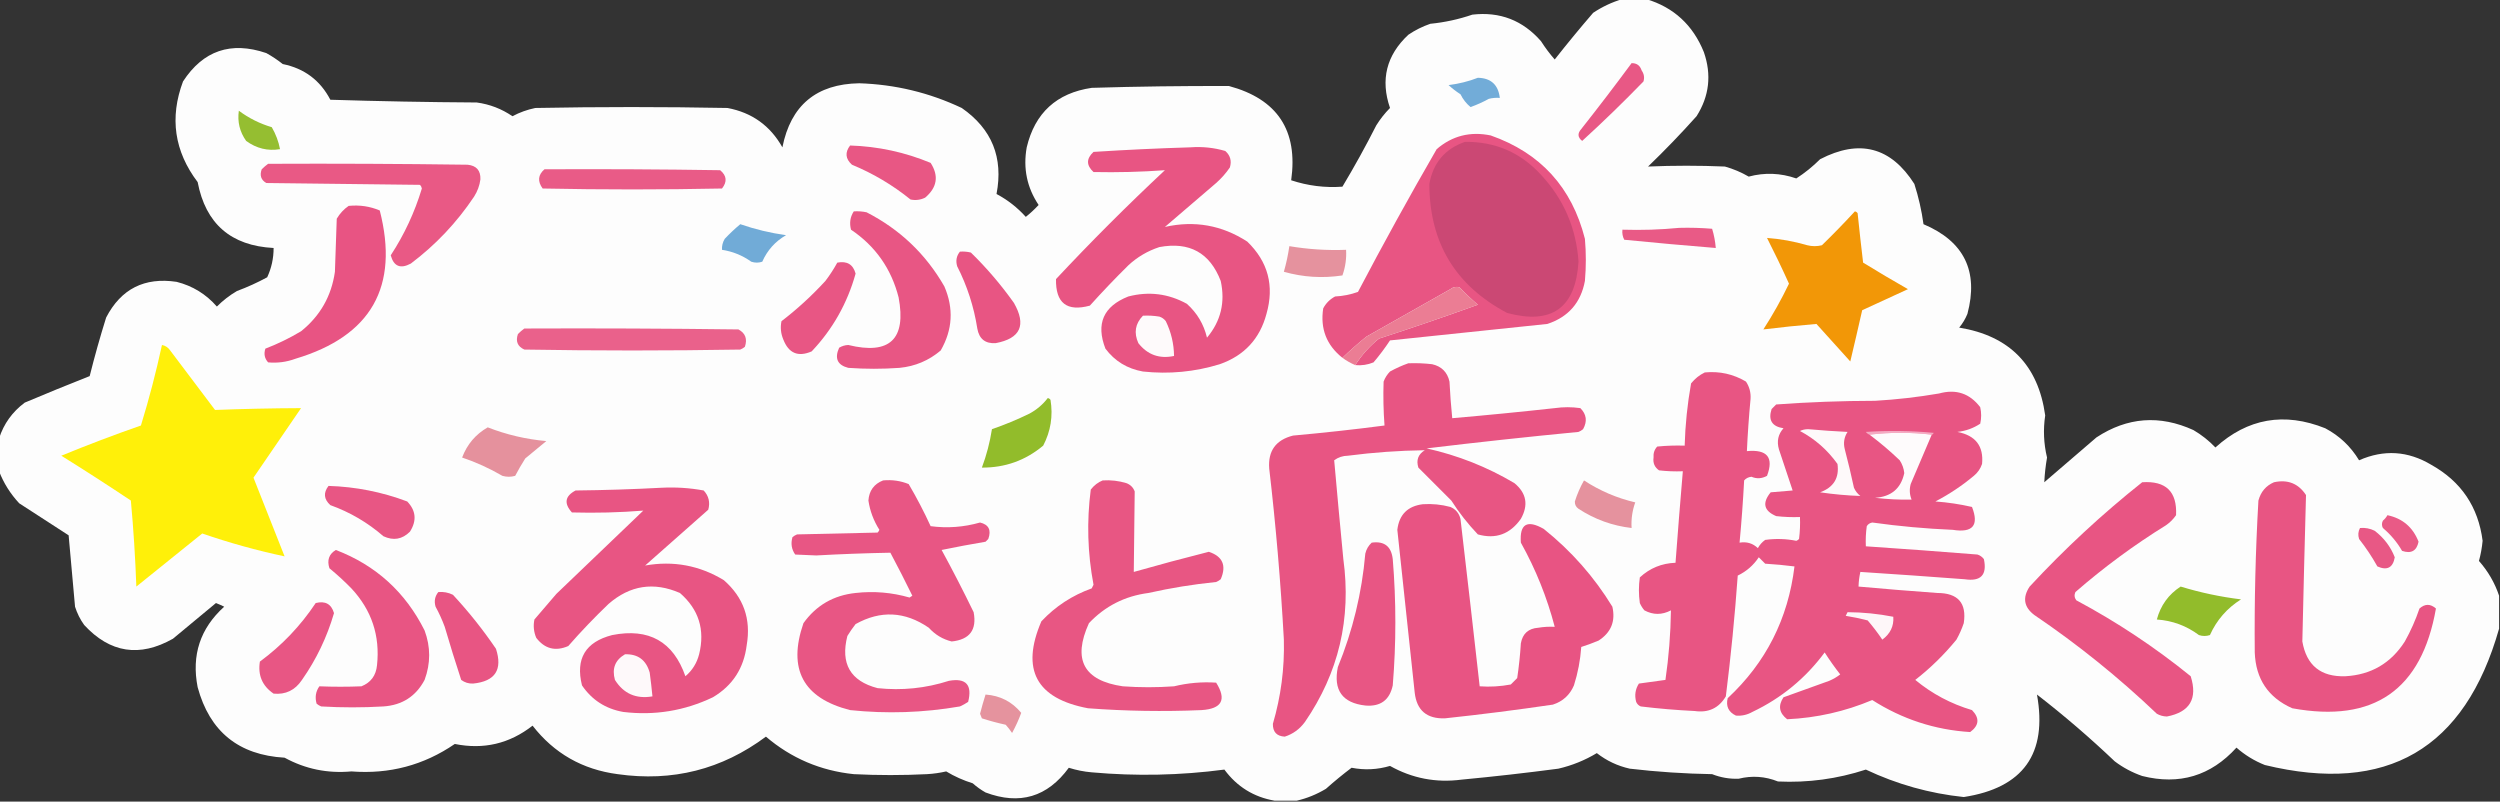 <?xml version="1.0" encoding="UTF-8"?>
<!DOCTYPE svg PUBLIC "-//W3C//DTD SVG 1.1//EN" "http://www.w3.org/Graphics/SVG/1.1/DTD/svg11.dtd">
<svg xmlns="http://www.w3.org/2000/svg" version="1.1" width="1366px" height="438px" style="shape-rendering:geometricPrecision; text-rendering:geometricPrecision; image-rendering:optimizeQuality; fill-rule:evenodd; clip-rule:evenodd" xmlns:xlink="http://www.w3.org/1999/xlink">
<rect width="100%" height="100%" fill="#333333" stroke="none"/>
<g><path style="opacity:0.994" fill="#fefefe" d="M 886.5,-0.5 C 890.833,-0.5 895.167,-0.5 899.5,-0.5C 914.534,4.026 925.034,13.693 931,28.5C 935.286,40.858 933.953,52.525 927,63.5C 918.531,72.97 909.697,82.137 900.5,91C 914.459,90.406 928.459,90.406 942.5,91C 947.064,92.282 951.397,94.115 955.5,96.5C 964.207,94.166 972.874,94.499 981.5,97.5C 986.158,94.491 990.491,90.991 994.5,87C 1016,75.845 1033.17,80.345 1046,100.5C 1048.31,107.718 1049.98,115.051 1051,122.5C 1073.19,131.876 1081.19,148.209 1075,171.5C 1073.88,174.249 1072.38,176.749 1070.5,179C 1098.02,183.521 1113.69,199.521 1117.5,227C 1116.34,234.71 1116.67,242.376 1118.5,250C 1117.71,254.528 1117.21,259.028 1117,263.5C 1126.5,255.333 1136,247.167 1145.5,239C 1162.36,227.918 1180.03,226.585 1198.5,235C 1202.93,237.596 1206.93,240.762 1210.5,244.5C 1228.14,228.562 1248.14,225.062 1270.5,234C 1278.28,238.116 1284.45,243.95 1289,251.5C 1302.57,245.515 1315.73,246.349 1328.5,254C 1344.8,263.134 1354.13,276.967 1356.5,295.5C 1356.15,299.238 1355.49,302.905 1354.5,306.5C 1359.48,312.143 1363.15,318.476 1365.5,325.5C 1365.5,331.5 1365.5,337.5 1365.5,343.5C 1346.82,409.347 1304.15,434.18 1237.5,418C 1231.75,415.711 1226.58,412.545 1222,408.5C 1207.99,423.946 1190.82,429.112 1170.5,424C 1165.06,422.112 1160.06,419.445 1155.5,416C 1141.92,403.085 1127.76,390.918 1113,379.5C 1118.83,411.84 1105.5,430.507 1073,435.5C 1054.31,433.536 1036.48,428.536 1019.5,420.5C 1003.88,425.604 987.88,427.771 971.5,427C 964.505,424.188 957.338,423.688 950,425.5C 944.99,425.677 940.156,424.844 935.5,423C 920.448,422.748 905.448,421.748 890.5,420C 883.844,418.505 877.844,415.671 872.5,411.5C 865.973,415.428 858.973,418.261 851.5,420C 833.873,422.329 816.206,424.329 798.5,426C 784.647,427.803 771.647,425.303 759.5,418.5C 752.581,420.549 745.581,420.882 738.5,419.5C 733.714,423.113 729.047,426.946 724.5,431C 719.393,434.065 714.06,436.231 708.5,437.5C 704.5,437.5 700.5,437.5 696.5,437.5C 685.088,435.54 675.921,429.874 669,420.5C 644.95,423.683 620.783,424.183 596.5,422C 592.204,421.626 588.037,420.793 584,419.5C 572.296,435.511 557.13,440.011 538.5,433C 535.991,431.579 533.657,429.912 531.5,428C 526.364,426.404 521.531,424.237 517,421.5C 513.589,422.293 510.089,422.793 506.5,423C 493.167,423.667 479.833,423.667 466.5,423C 448.301,421.107 432.301,414.274 418.5,402.5C 394.432,420.434 367.432,427.267 337.5,423C 318.276,420.478 302.776,411.644 291,396.5C 278.393,406.36 264.226,409.693 248.5,406.5C 231.547,418.115 212.713,423.115 192,421.5C 178.995,422.694 166.828,420.194 155.5,414C 130.396,412.559 114.562,399.726 108,375.5C 104.555,358.001 109.389,343.334 122.5,331.5C 121.009,330.756 119.509,330.09 118,329.5C 110.167,336 102.333,342.5 94.5,349C 76.296,359.29 60.129,356.79 46,341.5C 43.806,338.446 42.139,335.112 41,331.5C 39.8,318.519 38.634,305.519 37.5,292.5C 28.5,286.667 19.5,280.833 10.5,275C 5.657,269.794 1.99,263.961 -0.5,257.5C -0.5,251.5 -0.5,245.5 -0.5,239.5C 2.061,231.566 6.728,225.066 13.5,220C 25.322,215.001 37.155,210.168 49,205.5C 51.689,194.744 54.689,184.078 58,173.5C 66.108,157.862 78.941,151.362 96.5,154C 105.228,156.199 112.561,160.699 118.5,167.5C 121.806,164.183 125.472,161.349 129.5,159C 135.22,156.876 140.72,154.376 146,151.5C 148.343,146.447 149.51,141.114 149.5,135.5C 126.198,134.284 112.365,122.284 108,99.5C 95.247,82.647 92.58,64.314 100,44.5C 111.014,27.605 126.181,22.439 145.5,29C 148.672,30.752 151.672,32.752 154.5,35C 166.297,37.391 174.963,43.891 180.5,54.5C 207.16,55.333 233.827,55.833 260.5,56C 267.59,56.962 274.09,59.462 280,63.5C 283.932,61.411 288.099,59.911 292.5,59C 327.5,58.333 362.5,58.333 397.5,59C 410.874,61.515 420.874,68.682 427.5,80.5C 432.07,57.545 446.07,45.878 469.5,45.5C 489.135,46.126 507.801,50.626 525.5,59C 541.989,70.449 548.322,86.115 544.5,106C 550.549,109.212 555.883,113.379 560.5,118.5C 562.984,116.517 565.317,114.35 567.5,112C 561.123,102.452 558.957,91.952 561,80.5C 565.485,61.683 577.318,50.85 596.5,48C 621.501,47.246 646.501,46.913 671.5,47C 697.987,54.136 709.32,71.303 705.5,98.5C 714.61,101.519 723.944,102.685 733.5,102C 740.047,91.075 746.214,79.908 752,68.5C 754.139,65.061 756.639,61.894 759.5,59C 754.197,43.545 757.53,30.212 769.5,19C 773.221,16.473 777.221,14.473 781.5,13C 789.366,12.226 797.033,10.559 804.5,8C 819.539,6.269 832.039,11.103 842,22.5C 844.268,26.051 846.768,29.384 849.5,32.5C 856.281,23.879 863.281,15.379 870.5,7C 875.542,3.643 880.876,1.143 886.5,-0.5 Z"/></g>
<g><path style="opacity:1" fill="#e85885" d="M 891.5,34.5 C 894.292,34.452 896.125,35.785 897,38.5C 898.301,40.365 898.635,42.365 898,44.5C 886.947,55.893 875.78,66.727 864.5,77C 862.022,75.062 861.855,72.895 864,70.5C 873.382,58.624 882.549,46.624 891.5,34.5 Z"/></g>
<g><path style="opacity:1" fill="#72acd8" d="M 807.5,42.5 C 814.653,42.651 818.653,46.318 819.5,53.5C 817.473,53.338 815.473,53.505 813.5,54C 810.28,55.777 806.947,57.277 803.5,58.5C 801.207,56.608 799.374,54.275 798,51.5C 795.691,50.025 793.524,48.358 791.5,46.5C 797.135,45.794 802.468,44.461 807.5,42.5 Z"/></g>
<g><path style="opacity:1" fill="#95be31" d="M 130.5,60.5 C 135.926,64.546 141.926,67.546 148.5,69.5C 150.714,73.319 152.214,77.319 153,81.5C 146.326,82.624 140.159,81.124 134.5,77C 130.985,72.068 129.652,66.568 130.5,60.5 Z"/></g>
<g><path style="opacity:1" fill="#e85583" d="M 740.5,199.5 C 744.025,193.957 748.358,189.123 753.5,185C 771.617,179.128 789.617,172.961 807.5,166.5C 804.042,163.544 800.708,160.377 797.5,157C 795.711,156.48 794.044,156.813 792.5,158C 777.167,166.667 761.833,175.333 746.5,184C 741.998,187.67 737.665,191.503 733.5,195.5C 724.806,188.593 721.306,179.593 723,168.5C 724.5,165.667 726.667,163.5 729.5,162C 733.826,161.774 737.993,160.941 742,159.5C 755.826,133.179 770.159,107.179 785,81.5C 793.482,74.198 803.316,71.698 814.5,74C 841.719,83.557 858.886,102.39 866,130.5C 866.667,138.167 866.667,145.833 866,153.5C 863.785,165.381 856.952,173.214 845.5,177C 816.831,180 788.164,183 759.5,186C 756.743,190.179 753.743,194.179 750.5,198C 747.312,199.316 743.978,199.816 740.5,199.5 Z"/></g>
<g><path style="opacity:1" fill="#cb4874" d="M 800.5,77.5 C 817.02,77.344 830.853,83.344 842,95.5C 854.434,108.872 861.267,124.705 862.5,143C 860.93,168.236 847.93,177.569 823.5,171C 795.22,156.044 781.053,132.544 781,100.5C 783.069,88.942 789.569,81.275 800.5,77.5 Z"/></g>
<g><path style="opacity:1" fill="#e85784" d="M 464.5,79.5 C 479.77,79.988 494.436,83.155 508.5,89C 513.069,96.098 512.069,102.431 505.5,108C 502.923,109.25 500.257,109.584 497.5,109C 487.792,101.142 477.125,94.809 465.5,90C 461.935,86.784 461.602,83.284 464.5,79.5 Z"/></g>
<g><path style="opacity:1" fill="#e85583" d="M 650.5,80.5 C 656.99,80.02 663.323,80.687 669.5,82.5C 672.242,84.933 673.075,87.933 672,91.5C 669.872,94.63 667.372,97.463 664.5,100C 655.167,108 645.833,116 636.5,124C 652.631,120.36 667.631,123.026 681.5,132C 692.874,142.991 696.374,156.158 692,171.5C 688.369,185.133 679.869,194.3 666.5,199C 652.796,203.203 638.796,204.536 624.5,203C 615.939,201.478 609.106,197.312 604,190.5C 598.721,176.888 602.888,167.388 616.5,162C 627.724,159.086 638.391,160.419 648.5,166C 654.084,170.997 657.751,177.164 659.5,184.5C 667.057,175.509 669.557,165.176 667,153.5C 661.082,138.12 649.916,131.953 633.5,135C 627.073,137.105 621.406,140.439 616.5,145C 609.269,152.142 602.269,159.475 595.5,167C 582.918,170.421 576.751,165.588 577,152.5C 596.167,132 616,112.167 636.5,93C 623.535,93.945 610.535,94.278 597.5,94C 593.5,90.333 593.5,86.667 597.5,83C 615.248,81.861 632.914,81.027 650.5,80.5 Z"/></g>
<g><path style="opacity:1" fill="#e95985" d="M 146.5,89.5 C 182.835,89.333 219.168,89.5 255.5,90C 260.335,90.5 262.668,93.167 262.5,98C 262.048,101.409 260.881,104.576 259,107.5C 249.583,121.585 238.083,133.752 224.5,144C 218.818,147.07 215.152,145.57 213.5,139.5C 220.897,128.202 226.564,116.035 230.5,103C 230.355,102.228 230.022,101.561 229.5,101C 201.5,100.667 173.5,100.333 145.5,100C 142.621,98.334 141.788,95.834 143,92.5C 144.145,91.364 145.312,90.364 146.5,89.5 Z"/></g>
<g><path style="opacity:1" fill="#e95b87" d="M 297.5,92.5 C 329.502,92.333 361.502,92.5 393.5,93C 397.092,95.971 397.425,99.304 394.5,103C 361.833,103.667 329.167,103.667 296.5,103C 293.615,99.056 293.948,95.556 297.5,92.5 Z"/></g>
<g><path style="opacity:1" fill="#e85483" d="M 190.5,112.5 C 196.434,111.889 202.1,112.722 207.5,115C 218.183,156.624 202.849,183.624 161.5,196C 156.622,197.806 151.622,198.473 146.5,198C 144.556,195.847 144.056,193.347 145,190.5C 151.742,187.914 158.242,184.748 164.5,181C 174.942,172.617 181.109,161.784 183,148.5C 183.333,138.833 183.667,129.167 184,119.5C 185.694,116.642 187.861,114.309 190.5,112.5 Z"/></g>
<g><path style="opacity:1" fill="#e85684" d="M 466.5,115.5 C 468.857,115.337 471.19,115.503 473.5,116C 491.714,125.338 505.881,138.838 516,156.5C 521.179,168.521 520.513,180.188 514,191.5C 507.541,196.991 500.041,200.157 491.5,201C 482.167,201.667 472.833,201.667 463.5,201C 457.568,199.473 455.901,195.807 458.5,190C 460.034,189.077 461.701,188.577 463.5,188.5C 486.131,194.035 495.298,185.368 491,162.5C 487.007,146.836 478.341,134.503 465,125.5C 464.037,121.851 464.537,118.518 466.5,115.5 Z"/></g>
<g><path style="opacity:1" fill="#f29707" d="M 1013.5,115.5 C 1014.12,115.611 1014.62,115.944 1015,116.5C 1015.93,125.508 1016.93,134.508 1018,143.5C 1026.08,148.459 1034.25,153.293 1042.5,158C 1034.17,161.833 1025.83,165.667 1017.5,169.5C 1015.38,178.9 1013.21,188.233 1011,197.5C 1004.83,190.667 998.667,183.833 992.5,177C 982.81,177.813 973.144,178.813 963.5,180C 968.681,171.974 973.347,163.641 977.5,155C 973.689,146.563 969.689,138.23 965.5,130C 972.915,130.549 980.249,131.882 987.5,134C 990.167,134.667 992.833,134.667 995.5,134C 1001.7,127.965 1007.7,121.798 1013.5,115.5 Z"/></g>
<g><path style="opacity:1" fill="#71abd7" d="M 404.5,122.5 C 412.614,125.314 420.947,127.314 429.5,128.5C 423.585,131.915 419.252,136.748 416.5,143C 414.5,143.667 412.5,143.667 410.5,143C 405.686,139.562 400.353,137.395 394.5,136.5C 394.372,134.345 394.872,132.345 396,130.5C 398.729,127.601 401.562,124.934 404.5,122.5 Z"/></g>
<g><path style="opacity:1" fill="#e95a86" d="M 917.5,124.5 C 923.509,124.334 929.509,124.501 935.5,125C 936.54,128.4 937.206,131.9 937.5,135.5C 920.828,134.151 904.161,132.651 887.5,131C 886.594,129.301 886.261,127.467 886.5,125.5C 897.014,125.828 907.347,125.494 917.5,124.5 Z"/></g>
<g><path style="opacity:1" fill="#e5929e" d="M 704.5,134.5 C 714.741,136.224 725.074,136.89 735.5,136.5C 735.78,141.313 735.114,145.98 733.5,150.5C 722.663,152.143 711.996,151.476 701.5,148.5C 702.815,143.906 703.815,139.239 704.5,134.5 Z"/></g>
<g><path style="opacity:1" fill="#e85583" d="M 524.5,137.5 C 526.527,137.338 528.527,137.505 530.5,138C 539.142,146.435 546.976,155.602 554,165.5C 560.935,177.625 557.602,184.959 544,187.5C 538.331,187.836 534.997,185.17 534,179.5C 532.137,167.577 528.47,156.244 523,145.5C 522.109,142.502 522.609,139.836 524.5,137.5 Z"/></g>
<g><path style="opacity:1" fill="#e85684" d="M 457.5,143.5 C 462.803,142.476 466.136,144.476 467.5,149.5C 462.976,165.723 454.976,179.89 443.5,192C 436.097,195.216 430.93,193.049 428,185.5C 426.632,182.262 426.299,178.928 427,175.5C 435.6,168.904 443.6,161.57 451,153.5C 453.426,150.309 455.593,146.975 457.5,143.5 Z"/></g>
<g><path style="opacity:1" fill="#eb7d94" d="M 740.5,199.5 C 737.968,198.404 735.635,197.071 733.5,195.5C 737.665,191.503 741.998,187.67 746.5,184C 761.833,175.333 777.167,166.667 792.5,158C 794.044,156.813 795.711,156.48 797.5,157C 800.708,160.377 804.042,163.544 807.5,166.5C 789.617,172.961 771.617,179.128 753.5,185C 748.358,189.123 744.025,193.957 740.5,199.5 Z"/></g>
<g><path style="opacity:1" fill="#fefafb" d="M 624.5,172.5 C 627.518,172.335 630.518,172.502 633.5,173C 634.931,173.465 636.097,174.299 637,175.5C 639.915,181.495 641.415,187.828 641.5,194.5C 633.499,196.193 626.999,193.86 622,187.5C 619.448,181.849 620.282,176.849 624.5,172.5 Z"/></g>
<g><path style="opacity:1" fill="#ea618b" d="M 286.5,179.5 C 325.501,179.333 364.501,179.5 403.5,180C 407.292,182.053 408.458,185.219 407,189.5C 406.25,190.126 405.416,190.626 404.5,191C 365.167,191.667 325.833,191.667 286.5,191C 282.787,189.309 281.621,186.475 283,182.5C 284.145,181.364 285.312,180.364 286.5,179.5 Z"/></g>
<g><path style="opacity:1" fill="#fff009" d="M 88.5,188.5 C 90.371,188.859 91.871,189.859 93,191.5C 101.167,202.333 109.333,213.167 117.5,224C 133.155,223.401 148.822,223.068 164.5,223C 155.833,235.667 147.167,248.333 138.5,261C 144.167,275.333 149.833,289.667 155.5,304C 140.322,300.778 125.322,296.612 110.5,291.5C 98.5,301.167 86.5,310.833 74.5,320.5C 73.937,304.794 72.937,289.127 71.5,273.5C 58.968,265.136 46.301,256.97 33.5,249C 47.827,243.112 62.327,237.612 77,232.5C 81.463,217.98 85.296,203.314 88.5,188.5 Z"/></g>
<g><path style="opacity:1" fill="#e85583" d="M 769.5,198.5 C 773.846,198.334 778.179,198.501 782.5,199C 787.667,200.167 790.833,203.333 792,208.5C 792.335,215.191 792.835,221.857 793.5,228.5C 812.179,226.888 830.845,225.054 849.5,223C 854.167,222.333 858.833,222.333 863.5,223C 866.886,226.373 867.386,230.206 865,234.5C 864.25,235.126 863.416,235.626 862.5,236C 834.794,238.671 807.127,241.671 779.5,245C 796.599,248.806 812.599,255.139 827.5,264C 834.08,269.443 835.246,275.943 831,283.5C 825.049,291.905 817.216,294.739 807.5,292C 802.063,286.287 797.23,280.12 793,273.5C 787.027,267.527 781.027,261.527 775,255.5C 773.707,251.418 774.874,248.251 778.5,246C 764.465,246.188 750.465,247.188 736.5,249C 733.666,249.045 731.166,249.879 729,251.5C 730.588,269.469 732.255,287.469 734,305.5C 738.442,337.975 731.442,367.641 713,394.5C 710.097,398.43 706.43,401.097 702,402.5C 697.595,402.261 695.428,399.927 695.5,395.5C 699.907,380.51 701.907,365.177 701.5,349.5C 699.792,318.256 697.126,287.089 693.5,256C 692.767,246.393 697.1,240.393 706.5,238C 723.219,236.496 739.886,234.663 756.5,232.5C 755.897,224.501 755.73,216.501 756,208.5C 756.792,206.413 757.959,204.579 759.5,203C 762.815,201.17 766.149,199.67 769.5,198.5 Z"/></g>
<g><path style="opacity:1" fill="#e85583" d="M 931.5,203.5 C 939.572,202.727 947.072,204.394 954,208.5C 955.899,211.374 956.733,214.541 956.5,218C 955.603,227.488 954.937,236.988 954.5,246.5C 965.631,245.436 969.298,249.936 965.5,260C 962.675,261.553 959.842,261.719 957,260.5C 955.342,260.675 954.009,261.342 953,262.5C 952.395,273.859 951.562,285.192 950.5,296.5C 954.401,295.857 957.734,296.857 960.5,299.5C 961.491,297.677 962.824,296.177 964.5,295C 970.22,294.212 975.886,294.379 981.5,295.5C 982.086,295.291 982.586,294.957 983,294.5C 983.499,290.514 983.666,286.514 983.5,282.5C 979.154,282.666 974.821,282.499 970.5,282C 963.74,279.136 962.74,274.802 967.5,269C 971.5,268.667 975.5,268.333 979.5,268C 977.009,260.527 974.509,253.027 972,245.5C 970.738,241.091 971.572,237.257 974.5,234C 968.213,233.047 966.046,229.547 968,223.5C 968.833,222.667 969.667,221.833 970.5,221C 988.41,219.693 1006.41,219.026 1024.5,219C 1036.24,218.325 1047.91,216.992 1059.5,215C 1068.76,212.442 1076.26,214.942 1082,222.5C 1082.67,225.5 1082.67,228.5 1082,231.5C 1078.26,233.991 1074.09,235.491 1069.5,236C 1079.44,237.912 1083.94,243.745 1083,253.5C 1082.12,256.102 1080.62,258.269 1078.5,260C 1072.02,265.411 1065.02,270.078 1057.5,274C 1064.28,274.493 1070.95,275.493 1077.5,277C 1081.43,287.084 1077.93,291.251 1067,289.5C 1052.26,288.879 1037.59,287.546 1023,285.5C 1021.67,285.755 1020.67,286.422 1020,287.5C 1019.5,291.152 1019.33,294.818 1019.5,298.5C 1039.84,299.872 1060.17,301.372 1080.5,303C 1081.93,303.465 1083.1,304.299 1084,305.5C 1085.83,314.168 1082.33,317.834 1073.5,316.5C 1054.5,315.064 1035.5,313.731 1016.5,312.5C 1015.91,315.127 1015.58,317.794 1015.5,320.5C 1029.81,321.793 1044.14,322.96 1058.5,324C 1069.84,324.002 1074.68,329.502 1073,340.5C 1071.94,343.618 1070.61,346.618 1069,349.5C 1062.29,357.712 1054.79,365.046 1046.5,371.5C 1055.66,379.081 1065.99,384.581 1077.5,388C 1081.76,392.385 1081.42,396.385 1076.5,400C 1057.22,398.796 1039.39,392.963 1023,382.5C 1008.1,388.767 992.602,392.267 976.5,393C 972.106,389.569 971.439,385.569 974.5,381C 982.822,378.003 991.156,375.003 999.5,372C 1001.66,371.086 1003.66,369.919 1005.5,368.5C 1002.47,364.639 999.639,360.639 997,356.5C 986.552,370.613 973.385,381.446 957.5,389C 954.649,390.608 951.649,391.274 948.5,391C 944.443,389.053 942.943,385.886 944,381.5C 964.876,362.083 977.043,338.083 980.5,309.5C 975.199,308.823 969.866,308.323 964.5,308C 963.333,306.833 962.167,305.667 961,304.5C 958.089,308.875 954.256,312.209 949.5,314.5C 947.918,336.569 945.751,358.569 943,380.5C 939.164,386.917 933.497,389.584 926,388.5C 916.135,388.023 906.302,387.19 896.5,386C 895.333,385.5 894.5,384.667 894,383.5C 893.034,379.882 893.534,376.549 895.5,373.5C 900.365,372.858 905.199,372.192 910,371.5C 911.83,358.879 912.83,346.212 913,333.5C 908.106,336.068 903.273,336.068 898.5,333.5C 897.469,332.3 896.635,330.966 896,329.5C 895.333,324.833 895.333,320.167 896,315.5C 901.471,310.432 907.971,307.765 915.5,307.5C 916.75,290.828 918.084,274.161 919.5,257.5C 915.154,257.666 910.821,257.499 906.5,257C 904.081,255.314 903.081,252.981 903.5,250C 903.305,247.648 903.972,245.648 905.5,244C 910.489,243.501 915.489,243.334 920.5,243.5C 920.828,232.063 921.995,220.73 924,209.5C 926.114,206.879 928.614,204.879 931.5,203.5 Z"/></g>
<g><path style="opacity:1" fill="#92bc2b" d="M 572.5,217.5 C 573.117,217.611 573.617,217.944 574,218.5C 575.445,227.287 574.111,235.62 570,243.5C 560.331,251.58 549.164,255.58 536.5,255.5C 539.038,248.714 540.871,241.714 542,234.5C 548.98,232.096 555.813,229.262 562.5,226C 566.462,223.86 569.796,221.027 572.5,217.5 Z"/></g>
<g><path style="opacity:1" fill="#e5919d" d="M 266.5,233.5 C 276.753,237.517 287.419,240.017 298.5,241C 294.667,244.167 290.833,247.333 287,250.5C 285.04,253.585 283.207,256.752 281.5,260C 279.167,260.667 276.833,260.667 274.5,260C 267.391,255.866 260.058,252.533 252.5,250C 255.231,242.775 259.898,237.275 266.5,233.5 Z"/></g>
<g><path style="opacity:1" fill="#fef9fa" d="M 983.5,235.5 C 984.793,234.842 986.293,234.508 988,234.5C 995.155,235.156 1002.32,235.656 1009.5,236C 1007.61,238.917 1007.11,242.084 1008,245.5C 1009.82,252.464 1011.49,259.464 1013,266.5C 1013.78,268.286 1014.95,269.786 1016.5,271C 1009.21,270.746 1001.87,270.079 994.5,269C 1001.9,266.294 1005.07,261.128 1004,253.5C 998.511,245.837 991.678,239.837 983.5,235.5 Z"/></g>
<g><path style="opacity:1" fill="#f4aac2" d="M 1055.5,237.5 C 1044.17,236.167 1032.83,236.167 1021.5,237.5C 1020.71,237.217 1020.04,236.717 1019.5,236C 1031.85,235.167 1044.18,235.334 1056.5,236.5C 1056.38,237.107 1056.04,237.44 1055.5,237.5 Z"/></g>
<g><path style="opacity:1" fill="#fefbfc" d="M 1021.5,237.5 C 1032.83,236.167 1044.17,236.167 1055.5,237.5C 1051.72,246.411 1047.89,255.411 1044,264.5C 1043.22,267.429 1043.39,270.263 1044.5,273C 1037.83,273.112 1031.17,272.779 1024.5,272C 1033.33,271.444 1038.67,266.944 1040.5,258.5C 1040.24,255.972 1039.4,253.639 1038,251.5C 1032.75,246.469 1027.25,241.803 1021.5,237.5 Z"/></g>
<g><path style="opacity:1" fill="#e85684" d="M 482.5,262.5 C 487.37,262.032 492.036,262.698 496.5,264.5C 500.87,271.917 504.87,279.584 508.5,287.5C 517.608,288.707 526.608,288.04 535.5,285.5C 540.253,286.643 541.753,289.643 540,294.5C 539.5,295 539,295.5 538.5,296C 530.477,297.361 522.477,298.861 514.5,300.5C 520.589,311.677 526.422,323.01 532,334.5C 533.837,344.146 529.837,349.48 520,350.5C 515.119,349.305 510.952,346.805 507.5,343C 494.469,334.046 481.136,333.38 467.5,341C 465.877,343.08 464.377,345.246 463,347.5C 459.14,362.631 464.64,372.131 479.5,376C 492.809,377.415 505.809,376.082 518.5,372C 527.838,370.341 531.338,374.175 529,383.5C 527.581,384.46 526.081,385.293 524.5,386C 504.582,389.437 484.582,390.103 464.5,388C 438.823,381.482 430.323,365.649 439,340.5C 445.964,330.764 455.464,325.264 467.5,324C 477.512,322.877 487.346,323.711 497,326.5C 497.5,326.167 498,325.833 498.5,325.5C 494.628,317.589 490.628,309.755 486.5,302C 473.011,302.249 459.511,302.749 446,303.5C 442.167,303.333 438.333,303.167 434.5,303C 432.496,300.159 431.996,296.993 433,293.5C 433.75,292.874 434.584,292.374 435.5,292C 450.167,291.667 464.833,291.333 479.5,291C 479.957,290.586 480.291,290.086 480.5,289.5C 477.364,284.567 475.364,279.233 474.5,273.5C 474.875,268.13 477.542,264.464 482.5,262.5 Z"/></g>
<g><path style="opacity:1" fill="#e85683" d="M 602.5,262.5 C 606.936,262.21 611.27,262.71 615.5,264C 617.667,264.833 619.167,266.333 620,268.5C 619.845,283.156 619.679,297.822 619.5,312.5C 633.097,308.635 646.764,304.968 660.5,301.5C 668.089,304.02 670.256,309.02 667,316.5C 666.25,317.126 665.416,317.626 664.5,318C 652.036,319.266 639.703,321.266 627.5,324C 614.644,325.677 603.811,331.177 595,340.5C 585.945,360.392 592.111,371.892 613.5,375C 622.833,375.667 632.167,375.667 641.5,375C 649.081,373.149 656.748,372.482 664.5,373C 670.348,382.3 667.682,387.3 656.5,388C 635.806,388.886 615.139,388.553 594.5,387C 566.182,381.679 557.682,365.846 569,339.5C 576.701,331.306 585.867,325.306 596.5,321.5C 596.833,320.833 597.167,320.167 597.5,319.5C 594.237,302.225 593.737,284.891 596,267.5C 597.805,265.174 599.972,263.508 602.5,262.5 Z"/></g>
<g><path style="opacity:1" fill="#e5929e" d="M 865.5,262.5 C 874.113,268.139 883.446,272.139 893.5,274.5C 891.888,278.994 891.222,283.661 891.5,288.5C 881.002,287.279 871.336,283.779 862.5,278C 861.106,277.044 860.439,275.711 860.5,274C 861.762,269.978 863.428,266.144 865.5,262.5 Z"/></g>
<g><path style="opacity:1" fill="#e85583" d="M 1170.5,263.5 C 1183.46,262.63 1189.63,268.63 1189,281.5C 1187.5,283.667 1185.67,285.5 1183.5,287C 1166.02,297.824 1149.52,309.991 1134,323.5C 1133.28,325.112 1133.45,326.612 1134.5,328C 1156.69,339.871 1177.52,353.704 1197,369.5C 1200.88,381.754 1196.54,389.088 1184,391.5C 1182.03,391.458 1180.2,390.958 1178.5,390C 1157.61,370.103 1135.28,352.103 1111.5,336C 1105.84,331.694 1105,326.527 1109,320.5C 1128.14,299.852 1148.64,280.852 1170.5,263.5 Z"/></g>
<g><path style="opacity:1" fill="#e85583" d="M 1242.5,263.5 C 1250.04,261.864 1255.88,264.197 1260,270.5C 1259.27,297.164 1258.6,323.831 1258,350.5C 1260.27,363.596 1268.1,369.929 1281.5,369.5C 1295.56,368.72 1306.39,362.386 1314,350.5C 1317.22,344.736 1319.88,338.736 1322,332.5C 1325,329.833 1328,329.833 1331,332.5C 1323.19,376.995 1297.02,395.162 1252.5,387C 1239.37,381.18 1232.53,371.013 1232,356.5C 1231.74,328.817 1232.41,301.151 1234,273.5C 1235.29,268.721 1238.12,265.388 1242.5,263.5 Z"/></g>
<g><path style="opacity:1" fill="#e85684" d="M 179.5,265.5 C 194.327,265.958 208.66,268.791 222.5,274C 227.306,279.001 227.806,284.501 224,290.5C 219.8,294.714 214.966,295.548 209.5,293C 200.919,285.541 191.253,279.874 180.5,276C 176.935,272.784 176.602,269.284 179.5,265.5 Z"/></g>
<g><path style="opacity:1" fill="#e85583" d="M 361.5,266.5 C 369.253,266.104 376.92,266.604 384.5,268C 387.265,270.995 388.098,274.495 387,278.5C 375.5,288.667 364,298.833 352.5,309C 367.902,306.274 382.235,308.941 395.5,317C 406.292,326.432 410.458,338.265 408,352.5C 406.455,365.11 400.289,374.61 389.5,381C 373.976,388.409 357.643,391.076 340.5,389C 330.91,387.295 323.41,382.462 318,374.5C 314.368,359.938 319.868,350.771 334.5,347C 354.553,343.038 367.887,350.538 374.5,369.5C 378.25,366.345 380.75,362.345 382,357.5C 385.307,344.093 381.807,332.927 371.5,324C 357.224,317.787 344.224,319.787 332.5,330C 324.802,337.364 317.469,345.03 310.5,353C 303.471,356.037 297.638,354.537 293,348.5C 291.632,345.262 291.299,341.928 292,338.5C 296,333.833 300,329.167 304,324.5C 319.833,309.333 335.667,294.167 351.5,279C 338.539,280.031 325.539,280.364 312.5,280C 308.025,275.05 308.691,271.05 314.5,268C 330.339,267.831 346.005,267.331 361.5,266.5 Z"/></g>
<g><path style="opacity:1" fill="#e85483" d="M 777.5,275.5 C 782.599,275.175 787.599,275.675 792.5,277C 795.381,278.251 797.214,280.417 798,283.5C 801.579,314.042 805.079,344.542 808.5,375C 814.193,375.405 819.859,375.072 825.5,374C 826.667,372.833 827.833,371.667 829,370.5C 829.942,364.197 830.609,357.863 831,351.5C 831.958,346.21 835.124,343.376 840.5,343C 843.482,342.502 846.482,342.335 849.5,342.5C 845.299,326.424 839.132,311.09 831,296.5C 830.227,286.306 834.394,283.806 843.5,289C 858.546,301.038 871.046,315.205 881,331.5C 882.806,339.417 880.306,345.583 873.5,350C 870.363,351.322 867.196,352.488 864,353.5C 863.499,360.684 862.165,367.684 860,374.5C 857.768,379.731 853.935,383.231 848.5,385C 828.903,387.894 809.237,390.394 789.5,392.5C 779.611,392.827 774.111,388.161 773,378.5C 769.787,348.839 766.62,319.173 763.5,289.5C 764.495,281.172 769.162,276.505 777.5,275.5 Z"/></g>
<g><path style="opacity:1" fill="#e95a86" d="M 1304.5,281.5 C 1312.75,283.251 1318.42,288.084 1321.5,296C 1320.46,301.023 1317.46,302.69 1312.5,301C 1309.75,296.248 1306.25,292.081 1302,288.5C 1301.33,287.167 1301.33,285.833 1302,284.5C 1303.04,283.627 1303.88,282.627 1304.5,281.5 Z"/></g>
<g><path style="opacity:1" fill="#e85885" d="M 1289.5,288.5 C 1292.32,288.248 1294.99,288.748 1297.5,290C 1302.59,293.9 1306.25,298.733 1308.5,304.5C 1307.51,310.201 1304.34,311.868 1299,309.5C 1296.06,304.228 1292.73,299.228 1289,294.5C 1288.32,292.402 1288.49,290.402 1289.5,288.5 Z"/></g>
<g><path style="opacity:1" fill="#e85684" d="M 749.5,296.5 C 756.374,295.535 760.207,298.535 761,305.5C 762.899,328.51 762.899,351.51 761,374.5C 759.273,382.538 754.273,386.204 746,385.5C 733.441,384.082 728.441,377.082 731,364.5C 739.137,344.617 744.137,323.95 746,302.5C 746.564,300.113 747.73,298.113 749.5,296.5 Z"/></g>
<g><path style="opacity:1" fill="#e85583" d="M 183.5,300.5 C 205.328,308.846 221.495,323.513 232,344.5C 235.331,353.483 235.331,362.483 232,371.5C 227.252,380.465 219.752,385.299 209.5,386C 198.167,386.667 186.833,386.667 175.5,386C 174.584,385.626 173.75,385.126 173,384.5C 171.996,381.007 172.496,377.841 174.5,375C 182.152,375.309 189.819,375.309 197.5,375C 202.626,372.934 205.459,369.1 206,363.5C 207.734,347.369 203.067,333.369 192,321.5C 188.19,317.6 184.19,313.934 180,310.5C 178.581,306.082 179.748,302.749 183.5,300.5 Z"/></g>
<g><path style="opacity:1" fill="#92bc2b" d="M 1191.5,320.5 C 1202.27,323.796 1213.27,326.129 1224.5,327.5C 1216.87,332.297 1211.2,338.797 1207.5,347C 1205.5,347.667 1203.5,347.667 1201.5,347C 1194.67,341.918 1187,339.084 1178.5,338.5C 1180.55,330.797 1184.88,324.797 1191.5,320.5 Z"/></g>
<g><path style="opacity:1" fill="#e85583" d="M 239.5,323.5 C 242.32,323.248 244.986,323.748 247.5,325C 256.094,334.257 263.927,344.09 271,354.5C 274.717,365.958 270.551,372.291 258.5,373.5C 256.074,373.596 253.907,372.93 252,371.5C 248.849,361.903 245.849,352.236 243,342.5C 241.607,338.714 239.941,335.048 238,331.5C 237.109,328.502 237.609,325.836 239.5,323.5 Z"/></g>
<g><path style="opacity:1" fill="#e85684" d="M 172.5,329.5 C 177.703,328.189 181.036,330.022 182.5,335C 178.663,348.172 172.83,360.339 165,371.5C 161.247,377.128 156.08,379.628 149.5,379C 143.319,374.8 140.819,368.967 142,361.5C 154.085,352.584 164.252,341.917 172.5,329.5 Z"/></g>
<g><path style="opacity:1" fill="#fef7f9" d="M 1009.5,334.5 C 1017.92,334.542 1026.25,335.375 1034.5,337C 1034.87,342.106 1032.87,346.273 1028.5,349.5C 1026.06,345.882 1023.39,342.382 1020.5,339C 1016.57,337.971 1012.57,337.137 1008.5,336.5C 1008.86,335.817 1009.2,335.15 1009.5,334.5 Z"/></g>
<g><path style="opacity:1" fill="#fef9fa" d="M 341.5,357.5 C 348.535,357.279 353.035,360.612 355,367.5C 355.583,371.832 356.083,376.165 356.5,380.5C 347.565,382.03 340.731,379.03 336,371.5C 334.268,365.314 336.101,360.647 341.5,357.5 Z"/></g>
<g><path style="opacity:1" fill="#e5939e" d="M 538.5,379.5 C 546.462,380.064 552.962,383.397 558,389.5C 556.686,393.142 555.019,396.809 553,400.5C 551.954,398.91 550.787,397.41 549.5,396C 545.104,395.046 540.77,393.879 536.5,392.5C 536.167,391.667 535.833,390.833 535.5,390C 536.404,386.455 537.404,382.955 538.5,379.5 Z"/></g>
</svg>
